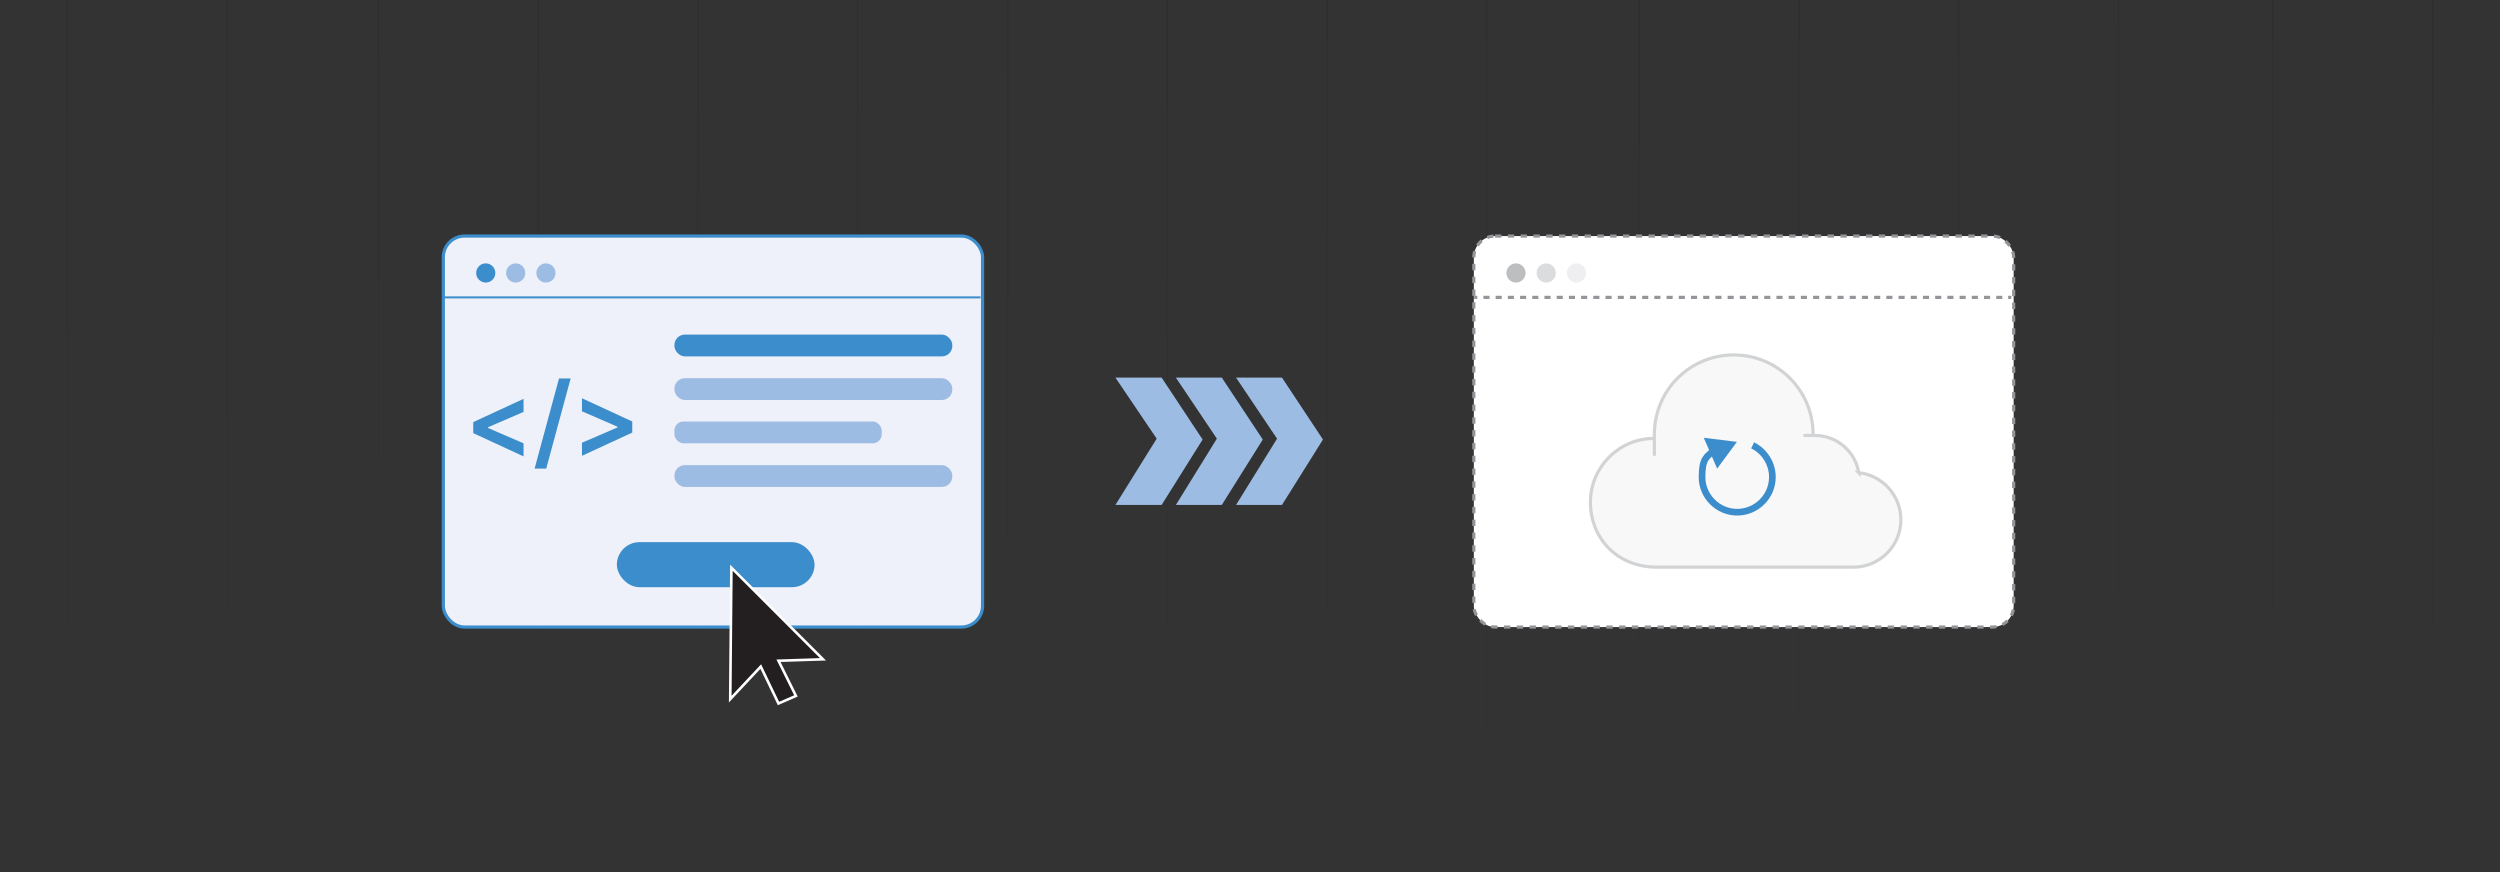 <?xml version="1.0" encoding="UTF-8"?>
<svg id="Layer_1" xmlns="http://www.w3.org/2000/svg" version="1.1" xmlns:xlink="http://www.w3.org/1999/xlink" viewBox="0 0 860 300">
  <rect x="0" y="0" width="860" height="300" fill="#333333" stroke="none"/>
  <!-- Generator: Adobe Illustrator 29.3.0, SVG Export Plug-In . SVG Version: 2.1.0 Build 146)  -->
  <defs>
    <style>
      .st0 {
        fill: #efeff1;
      }

      .st1 {
        fill: #9cbce3;
      }

      .st2 {
        stroke: url(#linear-gradient8);
      }

      .st2, .st3, .st4, .st5, .st6, .st7, .st8, .st9, .st10, .st11, .st12, .st13, .st14, .st15, .st16, .st17, .st18, .st19, .st20, .st21, .st22, .st23, .st24, .st25 {
        stroke-miterlimit: 10;
      }

      .st2, .st3, .st4, .st5, .st7, .st8, .st9, .st10, .st11, .st12, .st13, .st14, .st15, .st16, .st17, .st19, .st20, .st21, .st22, .st24, .st25 {
        fill: none;
      }

      .st2, .st3, .st4, .st5, .st7, .st9, .st10, .st11, .st12, .st14, .st15, .st16, .st19, .st21, .st24, .st25 {
        isolation: isolate;
        opacity: .2;
        stroke-width: .4px;
      }

      .st3 {
        stroke: url(#linear-gradient13);
      }

      .st4 {
        stroke: url(#linear-gradient);
      }

      .st26 {
        fill: #fff;
      }

      .st5 {
        stroke: url(#linear-gradient3);
      }

      .st27 {
        fill: #dadcdd;
      }

      .st28 {
        fill: #3b8dcc;
      }

      .st6 {
        fill: #231f20;
        stroke: #fff;
        stroke-width: .9px;
      }

      .st7 {
        stroke: url(#linear-gradient6);
      }

      .st29 {
        fill: #bcbec0;
      }

      .st8 {
        stroke-dasharray: 2.2 2.2;
      }

      .st8, .st13, .st18, .st22 {
        stroke-width: 1.1px;
      }

      .st8, .st13, .st22 {
        stroke: #939598;
      }

      .st9 {
        stroke: url(#linear-gradient2);
      }

      .st10 {
        stroke: url(#linear-gradient5);
      }

      .st11 {
        stroke: url(#linear-gradient14);
      }

      .st12 {
        stroke: url(#linear-gradient10);
      }

      .st13 {
        stroke-dasharray: 2.1 2.1;
      }

      .st14 {
        stroke: url(#linear-gradient4);
      }

      .st15 {
        stroke: url(#linear-gradient11);
      }

      .st16 {
        stroke: url(#linear-gradient12);
      }

      .st17 {
        stroke-width: 2.3px;
      }

      .st17, .st20, .st23 {
        stroke: #3b8dcc;
      }

      .st18 {
        fill: #f8f8f9;
        stroke: #d1d3d4;
      }

      .st19 {
        stroke: url(#linear-gradient9);
      }

      .st20 {
        stroke-width: .7px;
      }

      .st21 {
        stroke: url(#linear-gradient7);
      }

      .st23 {
        fill: #eef1f9;
        stroke-width: 1.1px;
      }

      .st30 {
        opacity: .5;
      }

      .st24 {
        stroke: url(#linear-gradient15);
      }

      .st25 {
        stroke: url(#linear-gradient1);
      }
    </style>
    <linearGradient id="linear-gradient" x1="335.4" y1="-1.3" x2="335.4" y2="301.3" gradientTransform="translate(682.1) rotate(-180) scale(1 -1)" gradientUnits="userSpaceOnUse">
      <stop offset="0" stop-color="#000"/>
      <stop offset="1" stop-color="#000" stop-opacity="0"/>
    </linearGradient>
    <linearGradient id="linear-gradient1" x1="170.6" x2="170.6" xlink:href="#linear-gradient"/>
    <linearGradient id="linear-gradient2" x1="225.5" x2="225.5" xlink:href="#linear-gradient"/>
    <linearGradient id="linear-gradient3" x1="280.4" x2="280.4" xlink:href="#linear-gradient"/>
    <linearGradient id="linear-gradient4" x1="551.8" x2="551.8" xlink:href="#linear-gradient"/>
    <linearGradient id="linear-gradient5" x1="387" x2="387" xlink:href="#linear-gradient"/>
    <linearGradient id="linear-gradient6" x1="442" x2="442" xlink:href="#linear-gradient"/>
    <linearGradient id="linear-gradient7" x1="496.9" x2="496.9" xlink:href="#linear-gradient"/>
    <linearGradient id="linear-gradient8" x1="603.9" x2="603.9" xlink:href="#linear-gradient"/>
    <linearGradient id="linear-gradient9" x1="658.8" x2="658.8" xlink:href="#linear-gradient"/>
    <linearGradient id="linear-gradient10" x1="118.1" x2="118.1" xlink:href="#linear-gradient"/>
    <linearGradient id="linear-gradient11" x1="-46.7" x2="-46.7" xlink:href="#linear-gradient"/>
    <linearGradient id="linear-gradient12" x1="8.2" x2="8.2" xlink:href="#linear-gradient"/>
    <linearGradient id="linear-gradient13" x1="63.2" x2="63.2" xlink:href="#linear-gradient"/>
    <linearGradient id="linear-gradient14" x1="-99.8" x2="-99.8" xlink:href="#linear-gradient"/>
    <linearGradient id="linear-gradient15" x1="-154.7" x2="-154.7" xlink:href="#linear-gradient"/>
  </defs>
  <g class="st30">
    <g>
      <line class="st4" x1="346.7" y1="301.3" x2="346.7" y2="-1.3"/>
      <line class="st25" x1="511.5" y1="301.3" x2="511.5" y2="-1.3"/>
      <line class="st9" x1="456.6" y1="301.3" x2="456.6" y2="-1.3"/>
      <line class="st5" x1="401.6" y1="301.3" x2="401.6" y2="-1.3"/>
    </g>
    <g>
      <line class="st14" x1="130.2" y1="301.3" x2="130.2" y2="-1.3"/>
      <line class="st10" x1="295" y1="301.3" x2="295" y2="-1.3"/>
      <line class="st7" x1="240.1" y1="301.3" x2="240.1" y2="-1.3"/>
      <line class="st21" x1="185.2" y1="301.3" x2="185.2" y2="-1.3"/>
    </g>
    <g>
      <line class="st2" x1="78.2" y1="301.3" x2="78.2" y2="-1.3"/>
      <line class="st19" x1="23.2" y1="301.3" x2="23.2" y2="-1.3"/>
    </g>
    <g>
      <line class="st12" x1="563.9" y1="301.3" x2="563.9" y2="-1.3"/>
      <line class="st15" x1="728.7" y1="301.3" x2="728.7" y2="-1.3"/>
      <line class="st16" x1="673.8" y1="301.3" x2="673.8" y2="-1.3"/>
      <line class="st3" x1="618.9" y1="301.3" x2="618.9" y2="-1.3"/>
    </g>
    <g>
      <line class="st11" x1="781.8" y1="301.3" x2="781.8" y2="-1.3"/>
      <line class="st24" x1="836.8" y1="301.3" x2="836.8" y2="-1.3"/>
    </g>
  </g>
  <g>
    <rect class="st23" x="152.5" y="81.2" width="185.5" height="134.5" rx="7.3" ry="7.3"/>
    <line class="st20" x1="152.6" y1="102.3" x2="337.3" y2="102.3"/>
    <circle class="st28" cx="167.1" cy="93.9" r="3.3"/>
    <circle class="st1" cx="177.4" cy="93.9" r="3.3"/>
    <circle class="st1" cx="187.8" cy="93.9" r="3.3"/>
    <g>
      <path class="st28" d="M162.8,148.8v-3.6l17.3-8v4.5l-12.3,5.3v-.2c.1,0,.1.6.1.6v-.2c-.1,0,12.2,5.3,12.2,5.3v4.5l-17.3-8Z"/>
      <path class="st28" d="M196.3,130.2l-8.4,31h-4l8.4-31h4Z"/>
      <path class="st28" d="M217.5,148.8l-17.3,8v-4.5l12.3-5.3v.2c-.1,0-.1-.6-.1-.6v.2c.1,0-12.2-5.3-12.2-5.3v-4.5l17.3,8v3.6Z"/>
    </g>
    <rect class="st28" x="212.2" y="186.5" width="68" height="15.5" rx="7.8" ry="7.8"/>
    <rect class="st28" x="232" y="115.1" width="95.6" height="7.5" rx="3.6" ry="3.6"/>
    <rect class="st1" x="232" y="130.1" width="95.6" height="7.5" rx="3.6" ry="3.6"/>
    <rect class="st1" x="232" y="160" width="95.6" height="7.5" rx="3.6" ry="3.6"/>
    <rect class="st1" x="232" y="145" width="71.3" height="7.5" rx="3.1" ry="3.1"/>
  </g>
  <g>
    <g>
      <rect class="st26" x="507" y="81.2" width="185.7" height="134.5" rx="7.3" ry="7.3"/>
      <rect class="st8" x="507" y="81.2" width="185.7" height="134.5" rx="7.3" ry="7.3"/>
    </g>
    <g>
      <line class="st22" x1="507.1" y1="102.3" x2="508.2" y2="102.3"/>
      <line class="st13" x1="510.3" y1="102.3" x2="689.8" y2="102.3"/>
      <line class="st22" x1="690.8" y1="102.3" x2="691.9" y2="102.3"/>
    </g>
    <circle class="st29" cx="521.5" cy="93.9" r="3.3"/>
    <circle class="st27" cx="531.9" cy="93.9" r="3.3"/>
    <circle class="st0" cx="542.3" cy="93.9" r="3.3"/>
    <path class="st18" d="M639.4,162.6c-1.2-7.3-7.5-12.8-15.1-12.8s-.4,0-.6,0c0-.1,0-.3,0-.4,0-15.1-12.2-27.3-27.3-27.3s-27.3,12.2-27.3,27.3,0,.9,0,1.4c0,0,0,0,0,0-12.2,0-22,9.9-22,22s9,22.3,22.8,22.3h67.7c9,0,16.3-7.3,16.3-16.3h0c0-8.4-6.4-15.3-14.5-16.2Z"/>
    <g>
      <path class="st17" d="M602.9,153.2c4.1,2,6.8,6.3,6.8,10.9,0,6.7-5.5,12.1-12.1,12.1-6.7,0-12.1-5.5-12.1-12.1s1.7-7,4.3-9.3"/>
      <polygon class="st28" points="590.7 161.2 597.5 152 586.1 150.6 590.7 161.2"/>
    </g>
  </g>
  <g>
    <polygon class="st1" points="399.6 173.7 383.7 173.7 397.9 150.9 383.7 129.9 399.6 129.9 413.7 151.2 399.6 173.7"/>
    <polygon class="st1" points="420.3 173.7 404.5 173.7 418.6 150.9 404.5 129.9 420.3 129.9 434.4 151.2 420.3 173.7"/>
    <polygon class="st1" points="441 173.7 425.2 173.7 439.3 150.9 425.2 129.9 441 129.9 455.1 151.2 441 173.7"/>
  </g>
  <polygon class="st6" points="267.8 242 261.7 229.3 251.2 240.5 251.6 195.3 283.1 226.8 267.8 227.3 273.8 239.4 267.8 242"/>
</svg>